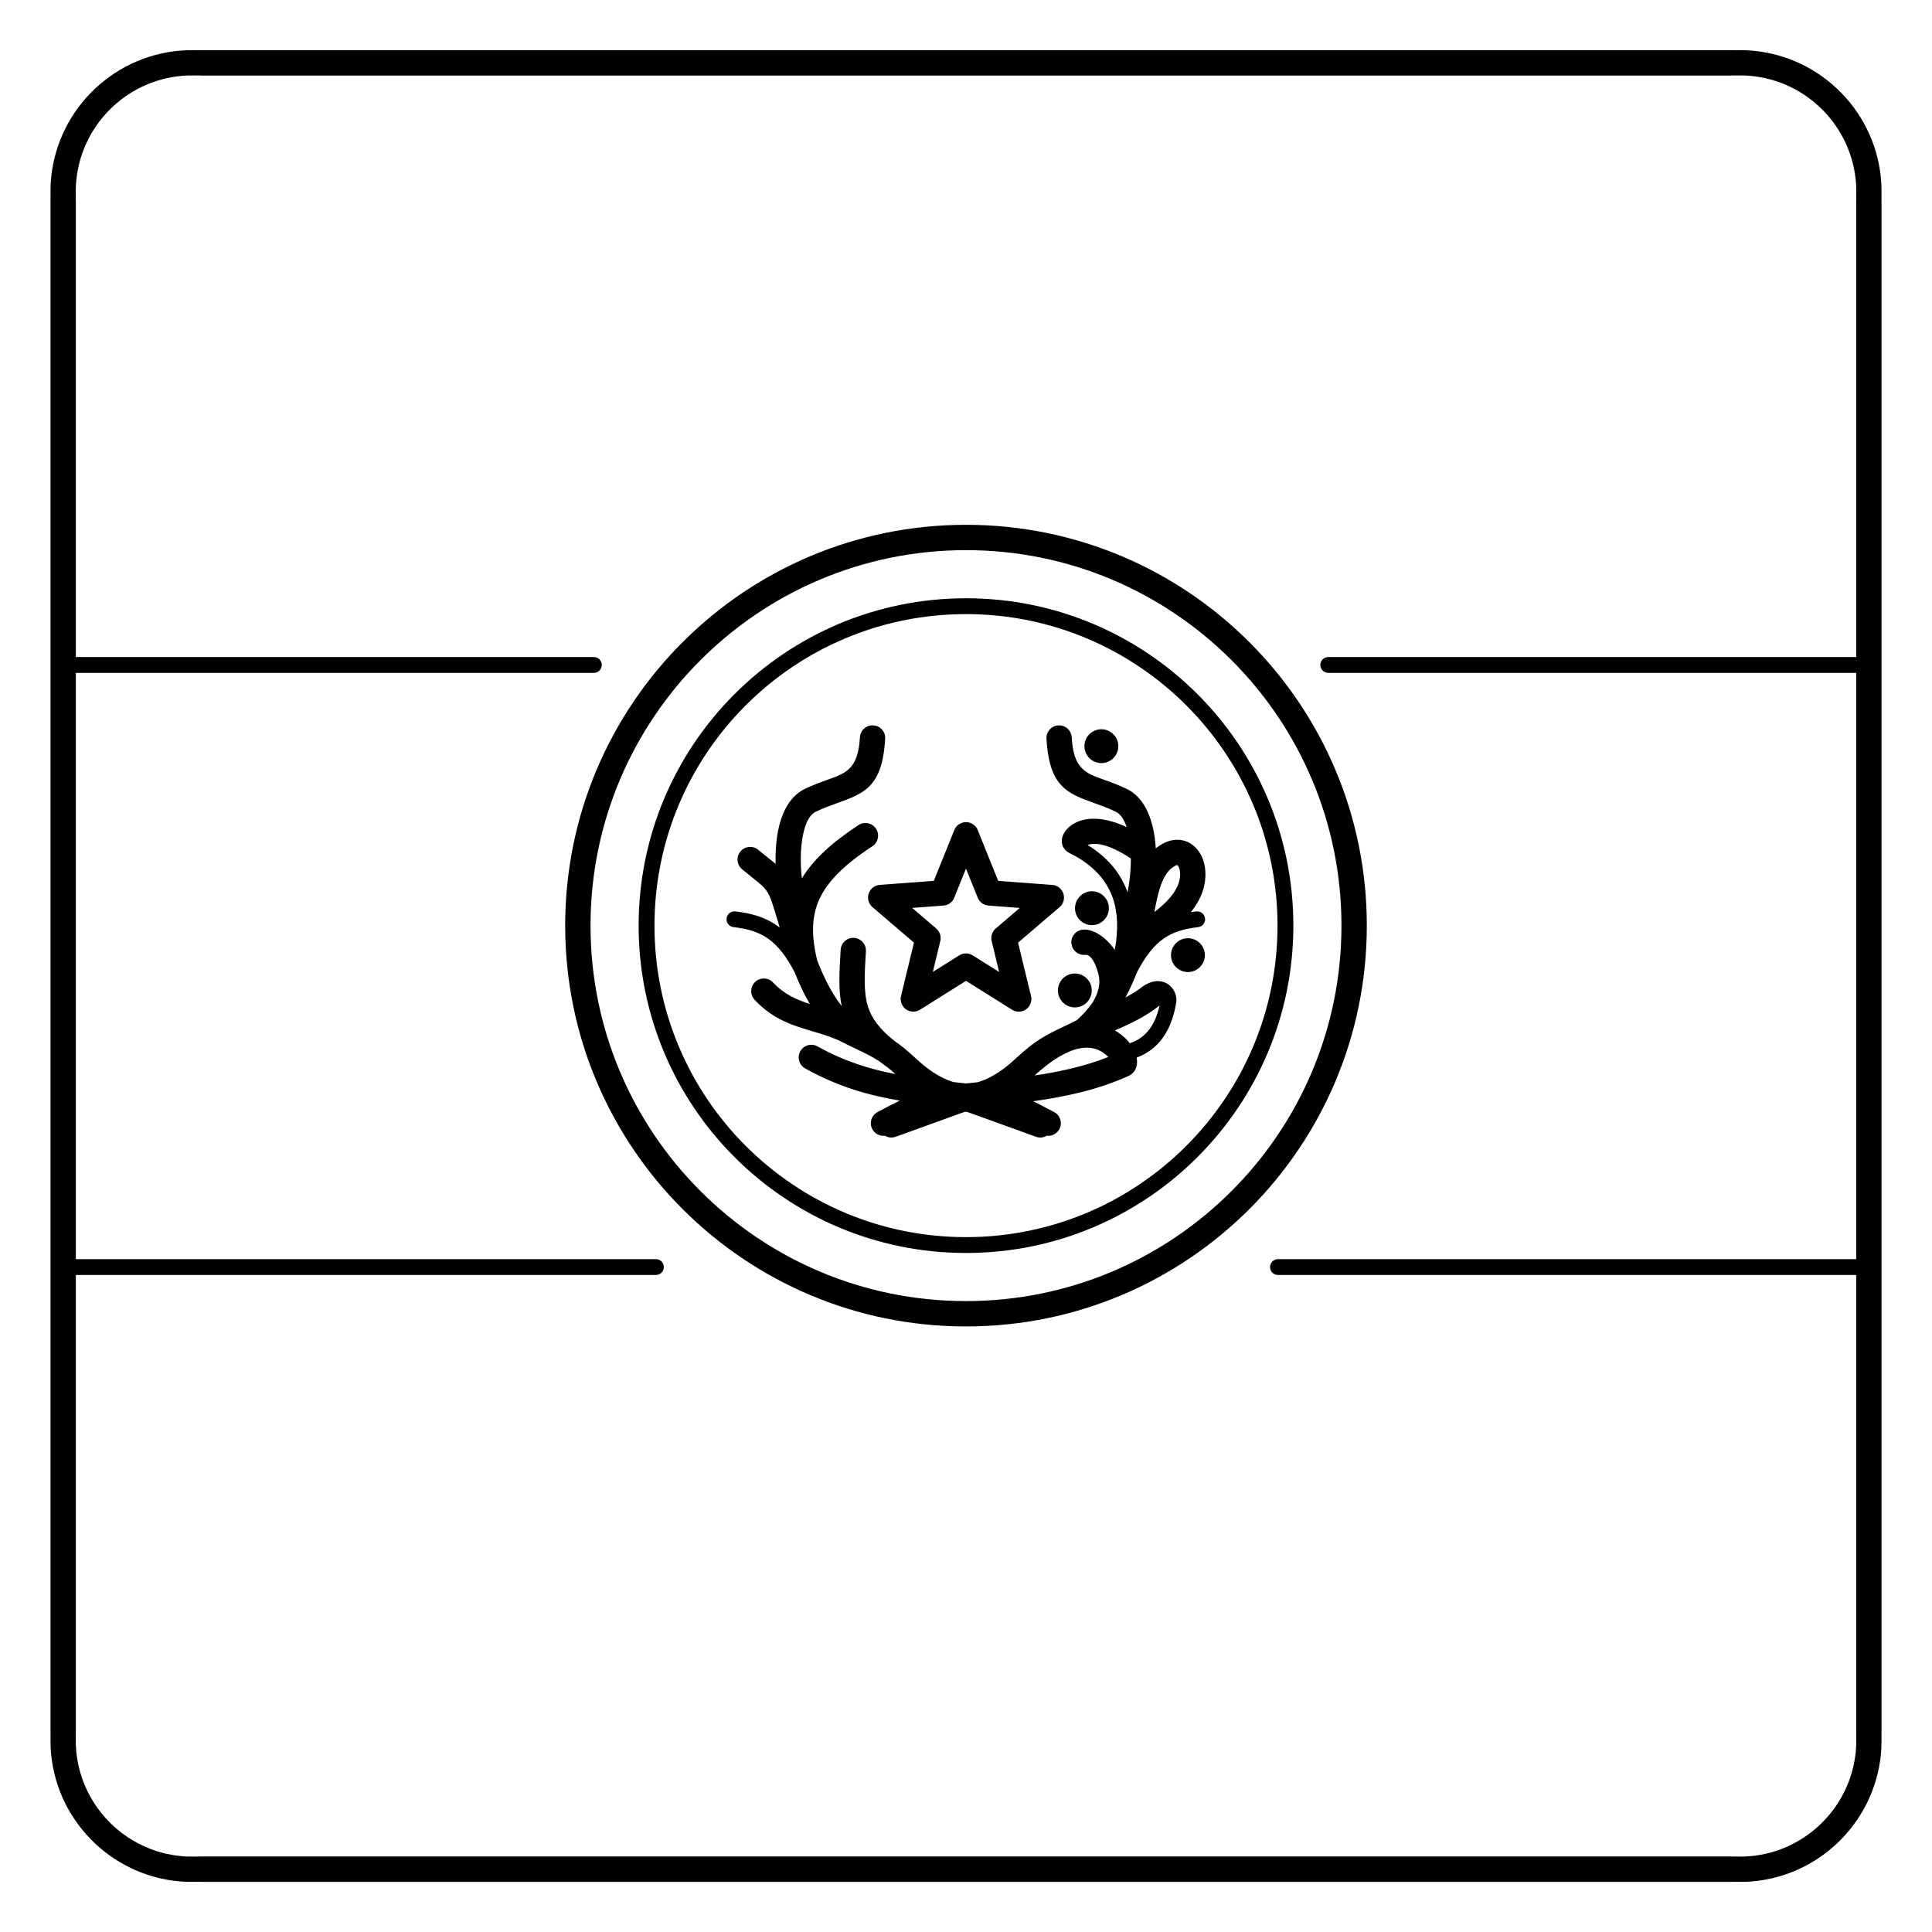<?xml version="1.0" encoding="UTF-8"?>
<!-- Uploaded to: ICON Repo, www.svgrepo.com, Generator: ICON Repo Mixer Tools -->
<svg fill="#000000" width="800px" height="800px" version="1.1" viewBox="144 144 512 512" xmlns="http://www.w3.org/2000/svg">
 <path d="m403.11 363.99 5.434 13.453 14.316 1.07c1.848 0.137 3.234 1.746 3.098 3.594-0.074 0.992-0.57 1.852-1.301 2.41l-10.855 9.293 3.43 14.16c0.434 1.797-0.668 3.606-2.465 4.039-0.98 0.238-1.965 0.016-2.727-0.527l-12.031-7.543-12.203 7.648c-1.566 0.977-3.629 0.504-4.606-1.062-0.496-0.793-0.617-1.715-0.414-2.559h-0.008l3.43-14.16-10.988-9.406c-1.406-1.203-1.57-3.316-0.367-4.723 0.605-0.707 1.438-1.098 2.297-1.164v-0.004l14.316-1.07 5.434-13.453c0.688-1.719 2.637-2.551 4.356-1.863 0.883 0.355 1.535 1.043 1.863 1.863zm-239.01 113.7h153.72c1.16 0 2.098 0.941 2.098 2.098 0 1.16-0.941 2.098-2.098 2.098h-153.72v120.76l-0.012 0.012-0.004 0.797c-0.012 1.656-0.023 3.258 0.145 4.898 0.777 7.59 4.312 14.367 9.586 19.32 5.238 4.918 12.195 8.027 19.871 8.332 0.336 0.012 2.184 0.008 3.223 0 2.168-0.008-2.25-0.016 0.703-0.016h404.79c2.953 0-1.465 0.008 0.703 0.016 1.039 0.004 2.883 0.012 3.223 0 7.676-0.305 14.629-3.414 19.871-8.332 5.273-4.949 8.809-11.73 9.586-19.32 0.168-1.641 0.156-3.242 0.145-4.898l-0.004-0.797-0.012-0.012v-120.76h-153.24c-1.16 0-2.098-0.941-2.098-2.098 0-1.16 0.941-2.098 2.098-2.098h153.24v-155.37h-139.91c-1.16 0-2.098-0.941-2.098-2.098 0-1.16 0.941-2.098 2.098-2.098h139.91v-120.76l0.012-0.012 0.004-0.797c0.012-1.656 0.023-3.258-0.145-4.898-0.777-7.59-4.312-14.367-9.586-19.32-5.238-4.918-12.195-8.027-19.871-8.332-0.336-0.012-2.184-0.008-3.223 0-2.168 0.008 2.25 0.016-0.703 0.016h-404.79c-2.953 0 1.465-0.008-0.703-0.016-1.039-0.004-2.883-0.012-3.223 0-7.676 0.305-14.629 3.414-19.871 8.332-5.273 4.949-8.809 11.73-9.586 19.32-0.168 1.641-0.156 3.242-0.145 4.898l0.004 0.797 0.012 0.012v120.76h137.28c1.16 0 2.098 0.941 2.098 2.098 0 1.16-0.941 2.098-2.098 2.098h-137.28zm-6.719-77.684v-202.64h0.012l-0.004-0.781c-0.012-1.871-0.023-3.684 0.172-5.606 0.949-9.246 5.246-17.5 11.66-23.52 6.379-5.988 14.848-9.773 24.199-10.145 0.363-0.016 2.375-0.008 3.512 0 1.508 0.008-2.492-0.012 0.676-0.012h404.79c3.168 0-0.832 0.016 0.676 0.012 1.133-0.004 3.148-0.012 3.512 0 9.352 0.371 17.82 4.156 24.199 10.145 6.414 6.019 10.711 14.27 11.66 23.52 0.199 1.926 0.184 3.734 0.172 5.606l-0.004 0.781h0.012v405.29h-0.012l0.004 0.781c0.012 1.871 0.023 3.684-0.172 5.606-0.949 9.246-5.246 17.5-11.66 23.52-6.379 5.988-14.848 9.773-24.199 10.145-0.363 0.016-2.375 0.008-3.512 0-1.508-0.008 2.492 0.012-0.676 0.012h-404.79c-3.168 0 0.832-0.016-0.676-0.012-1.133 0.004-3.148 0.012-3.512 0-9.352-0.371-17.82-4.156-24.199-10.145-6.414-6.019-10.711-14.27-11.66-23.52-0.199-1.926-0.184-3.734-0.172-5.606l0.004-0.781h-0.012zm271.46 1.988c1.238 0 2.359 0.504 3.172 1.316s1.316 1.934 1.316 3.172c0 1.238-0.504 2.359-1.316 3.172s-1.934 1.316-3.172 1.316c-1.238 0-2.359-0.504-3.172-1.316s-1.316-1.934-1.316-3.172c0-1.238 0.504-2.359 1.316-3.172s1.934-1.316 3.172-1.316zm10.594-6.258c0.922-5.133 0.863-9.801-0.574-13.867-1.488-4.211-4.508-7.856-9.527-10.801-0.797-0.465-2.785-1.262-3.262-2.109-0.793-1.023-0.926-2.379-0.281-3.805 0.285-0.629 0.805-1.363 1.566-2.019 0.621-0.535 1.434-1.059 2.441-1.453 2.559-1.004 6.766-1.297 12.773 1.512-0.633-1.957-1.559-3.449-2.852-4.07-2.016-0.973-3.871-1.637-5.555-2.242-7.348-2.637-12.105-4.344-12.84-17.117-0.102-1.848 1.312-3.43 3.16-3.531 1.848-0.102 3.43 1.312 3.531 3.16 0.48 8.344 3.598 9.461 8.406 11.188 1.891 0.68 3.977 1.426 6.211 2.504 4.434 2.141 6.633 7.277 7.406 13.105 0.113 0.859 0.195 1.738 0.254 2.625 0.652-0.516 1.375-0.984 2.168-1.387 1.422-0.723 2.832-0.98 4.164-0.852 1.789 0.168 3.32 1.012 4.5 2.336 1.004 1.133 1.727 2.617 2.078 4.301 0.453 2.16 0.324 4.723-0.594 7.289-0.586 1.648-1.555 3.402-3.027 5.227 0.473-0.07 0.957-0.137 1.453-0.191 1.148-0.133 2.188 0.695 2.32 1.844 0.133 1.148-0.695 2.188-1.844 2.32-3.727 0.426-6.684 1.289-9.215 3.09-2.504 1.781-4.703 4.543-6.93 8.762-0.703 1.785-1.469 3.551-2.324 5.269-0.254 0.516-0.516 1.023-0.789 1.527 1.645-0.883 3.254-1.875 4.801-3.078 0.297-0.23 0.621-0.402 0.957-0.52 0.094-0.062 0.195-0.117 0.301-0.168 1.219-0.551 2.332-0.68 3.316-0.52 0.934 0.148 1.715 0.547 2.34 1.082 0.598 0.512 1.047 1.145 1.344 1.801 0.398 0.879 0.535 1.855 0.406 2.672-0.723 4.519-2.219 7.953-4.398 10.469-1.676 1.934-3.719 3.297-6.09 4.18 0.105 0.562 0.133 1.094 0.09 1.562-0.145 1.531-0.91 2.691-2.246 3.301-8.012 3.648-16.609 5.492-25.266 6.715 1.434 0.699 2.785 1.414 4.039 2.07 0.551 0.289 1.078 0.566 1.473 0.77 1.645 0.848 2.289 2.867 1.441 4.512-0.66 1.281-2.027 1.953-3.379 1.793-0.832 0.492-1.867 0.621-2.848 0.266l-17.281-6.254c-0.059-0.02-0.117-0.039-0.176-0.059-0.367-0.137-0.742-0.25-1.121-0.34-0.379 0.09-0.75 0.203-1.117 0.34-0.059 0.023-0.117 0.043-0.176 0.059l-17.281 6.254c-0.98 0.355-2.016 0.227-2.848-0.266-1.352 0.16-2.719-0.512-3.379-1.793-0.848-1.645-0.203-3.664 1.441-4.512 0.395-0.203 0.926-0.48 1.473-0.77 1.355-0.711 2.828-1.484 4.391-2.242-8.316-1.406-16.414-3.684-25.07-8.523-1.617-0.898-2.199-2.938-1.301-4.551 0.898-1.617 2.938-2.199 4.551-1.301 7.004 3.918 13.75 6.008 20.66 7.344-0.656-0.594-1.27-1.121-1.848-1.594-0.805-0.57-1.562-1.133-2.273-1.691-1.895-1.273-3.648-2.113-5.938-3.211-1.309-0.625-2.766-1.324-4.137-2.023-2.43-1.234-5.031-2.004-7.606-2.769-5.352-1.586-10.613-3.144-15.527-8.41-1.262-1.355-1.184-3.477 0.172-4.738s3.477-1.184 4.738 0.172c2.898 3.106 6.25 4.566 9.73 5.695-1.594-2.715-2.914-5.59-4.062-8.508-2.231-4.231-4.43-6.996-6.941-8.781-2.531-1.801-5.488-2.664-9.215-3.09-1.148-0.133-1.977-1.172-1.844-2.32 0.133-1.148 1.172-1.977 2.32-1.844 4.406 0.504 7.977 1.574 11.168 3.844 0.203 0.145 0.402 0.293 0.598 0.445l-0.336-1.129-0.406-1.355c-2.191-7.316-2.301-7.402-6.406-10.684-0.66-0.527-1.422-1.137-2.812-2.281-1.426-1.172-1.633-3.281-0.461-4.711 1.172-1.426 3.281-1.633 4.711-0.461 0.746 0.613 1.812 1.469 2.734 2.203 0.711 0.566 1.332 1.066 1.887 1.52-0.059-2.269 0.031-4.566 0.32-6.738 0.773-5.828 2.973-10.965 7.406-13.105 2.234-1.078 4.32-1.824 6.211-2.504 4.809-1.727 7.926-2.844 8.406-11.188 0.102-1.848 1.68-3.262 3.531-3.16 1.848 0.102 3.262 1.68 3.16 3.531-0.738 12.773-5.496 14.48-12.84 17.117-1.684 0.602-3.539 1.27-5.555 2.242-2.055 0.992-3.184 4.172-3.68 7.938-0.422 3.176-0.359 6.637-0.004 9.719 2.988-4.894 7.852-9.434 15.012-14.125 1.551-1.016 3.629-0.578 4.644 0.973s0.578 3.629-0.973 4.644c-7.441 4.875-11.938 9.355-14.102 14.156-2.07 4.594-2.059 9.738-0.523 16.066 1.68 4.367 3.738 8.578 6.5 12.133-0.91-4.324-0.637-8.98-0.277-14.922 0.109-1.848 1.695-3.258 3.543-3.148s3.258 1.695 3.148 3.543c-0.375 6.231-0.648 10.879 0.551 14.684 0.969 3.078 3.031 5.906 7.012 9.082 1.621 1.098 3.344 2.481 5.481 4.469 1.855 1.727 4.106 3.617 6.785 5.027 1.047 0.551 2.168 1.031 3.371 1.402l0.777 0.086c0.852 0.094 1.707 0.188 2.559 0.281 1.016-0.109 2.051-0.215 3.09-0.324 1.254-0.379 2.418-0.875 3.504-1.445 2.684-1.41 4.93-3.301 6.785-5.027 5.051-4.699 7.773-6.004 12.383-8.215 0.41-0.195 0.836-0.398 1.301-0.625 0.086-0.047 0.176-0.09 0.27-0.133 0.602-0.293 1.273-0.625 2.059-1.02 1.5-1.34 2.832-2.844 4.023-4.469 1.699-2.656 2.113-4.988 1.832-6.91-0.152-1.031-1.363-5.805-3.496-5.934-1.832 0.27-3.535-1-3.805-2.832-0.27-1.832 1-3.535 2.832-3.805 1.293-0.188 2.961 0.262 4.547 1.289 1.344 0.867 2.816 2.215 4.019 3.945l0.082 0.117zm-7.203-27.809c5.469 3.394 8.832 7.621 10.57 12.523 0.555-2.562 0.906-5.75 0.887-8.953-6.219-4.082-9.711-4.254-11.453-3.57zm-32.234-65.383c23.957 0 45.645 9.711 61.344 25.41 15.699 15.699 25.41 37.387 25.41 61.344s-9.711 45.645-25.41 61.344c-15.699 15.699-37.387 25.41-61.344 25.41-23.957 0-45.645-9.711-61.344-25.41-15.699-15.699-25.41-37.387-25.41-61.344s9.711-45.645 25.41-61.344c15.699-15.699 37.387-25.41 61.344-25.41zm58.375 28.379c-14.941-14.941-35.578-24.18-58.375-24.18s-43.438 9.242-58.375 24.18c-14.941 14.941-24.18 35.578-24.18 58.375s9.242 43.438 24.18 58.375c14.941 14.941 35.578 24.18 58.375 24.18s43.438-9.242 58.375-24.18c14.941-14.941 24.18-35.578 24.18-58.375s-9.242-43.438-24.18-58.375zm-58.375-47.844c29.332 0 55.887 11.891 75.109 31.113 19.223 19.223 31.113 45.777 31.113 75.109s-11.891 55.887-31.113 75.109c-19.223 19.223-45.777 31.113-75.109 31.113-29.332 0-55.887-11.891-75.109-31.113-19.223-19.223-31.113-45.777-31.113-75.109s11.891-55.887 31.113-75.109c19.223-19.223 45.777-31.113 75.109-31.113zm70.359 35.859c-18.008-18.008-42.883-29.145-70.359-29.145-27.477 0-52.355 11.137-70.359 29.145-18.008 18.008-29.145 42.883-29.145 70.359 0 27.477 11.137 52.355 29.145 70.359 18.008 18.008 42.883 29.145 70.359 29.145 27.477 0 52.355-11.137 70.359-29.145 18.008-18.008 29.145-42.883 29.145-70.359 0-27.477-11.137-52.355-29.145-70.359zm-11.543 73.695c1.238 0 2.359 0.504 3.172 1.316s1.316 1.934 1.316 3.172c0 1.238-0.504 2.359-1.316 3.172s-1.934 1.316-3.172 1.316-2.359-0.504-3.172-1.316-1.316-1.934-1.316-3.172c0-1.238 0.504-2.359 1.316-3.172s1.934-1.316 3.172-1.316zm-25.438-12.441c1.238 0 2.359 0.504 3.172 1.316s1.316 1.934 1.316 3.172-0.504 2.359-1.316 3.172-1.934 1.316-3.172 1.316-2.359-0.504-3.172-1.316-1.316-1.934-1.316-3.172 0.504-2.359 1.316-3.172 1.934-1.316 3.172-1.316zm2.5-42.934c1.238 0 2.359 0.504 3.172 1.316s1.316 1.934 1.316 3.172c0 1.238-0.504 2.359-1.316 3.172s-1.934 1.316-3.172 1.316-2.359-0.504-3.172-1.316-1.316-1.934-1.316-3.172c0-1.238 0.504-2.359 1.316-3.172s1.934-1.316 3.172-1.316zm7.527 83.207c1.883-0.637 3.473-1.652 4.734-3.113 1.438-1.656 2.5-3.918 3.148-6.871-0.039 0.035-0.078 0.066-0.121 0.098-3.828 2.973-7.731 4.766-11.711 6.504 1.137 0.645 2.09 1.387 2.863 2.156 0.406 0.402 0.77 0.812 1.086 1.227zm6.527-34.766c1.23-0.934 2.262-1.84 3.125-2.715 1.727-1.754 2.727-3.336 3.223-4.734 0.484-1.363 0.574-2.644 0.355-3.668-0.113-0.543-0.297-0.969-0.531-1.23-0.059-0.066-0.102-0.105-0.117-0.105-0.098-0.008-0.266 0.043-0.516 0.172-3.519 1.789-4.625 7.269-5.543 12.285zm-31.742 43.316c6.731-1.012 13.352-2.449 19.523-4.902l-0.117-0.121c-5.981-5.918-14.727 0.715-19.406 5.023zm-15.086-47.129-3.109-7.695-3.039 7.523c-0.418 1.238-1.543 2.172-2.93 2.273l-8.289 0.621 6.375 5.457c0.926 0.793 1.383 2.066 1.078 3.332l-1.98 8.172 6.957-4.359c1.055-0.688 2.461-0.746 3.598-0.035l7.016 4.398-1.945-8.035c-0.352-1.223 0.012-2.59 1.043-3.473l6.375-5.457-8.289-0.621v-0.004c-1.234-0.094-2.367-0.867-2.859-2.094z"/>
</svg>